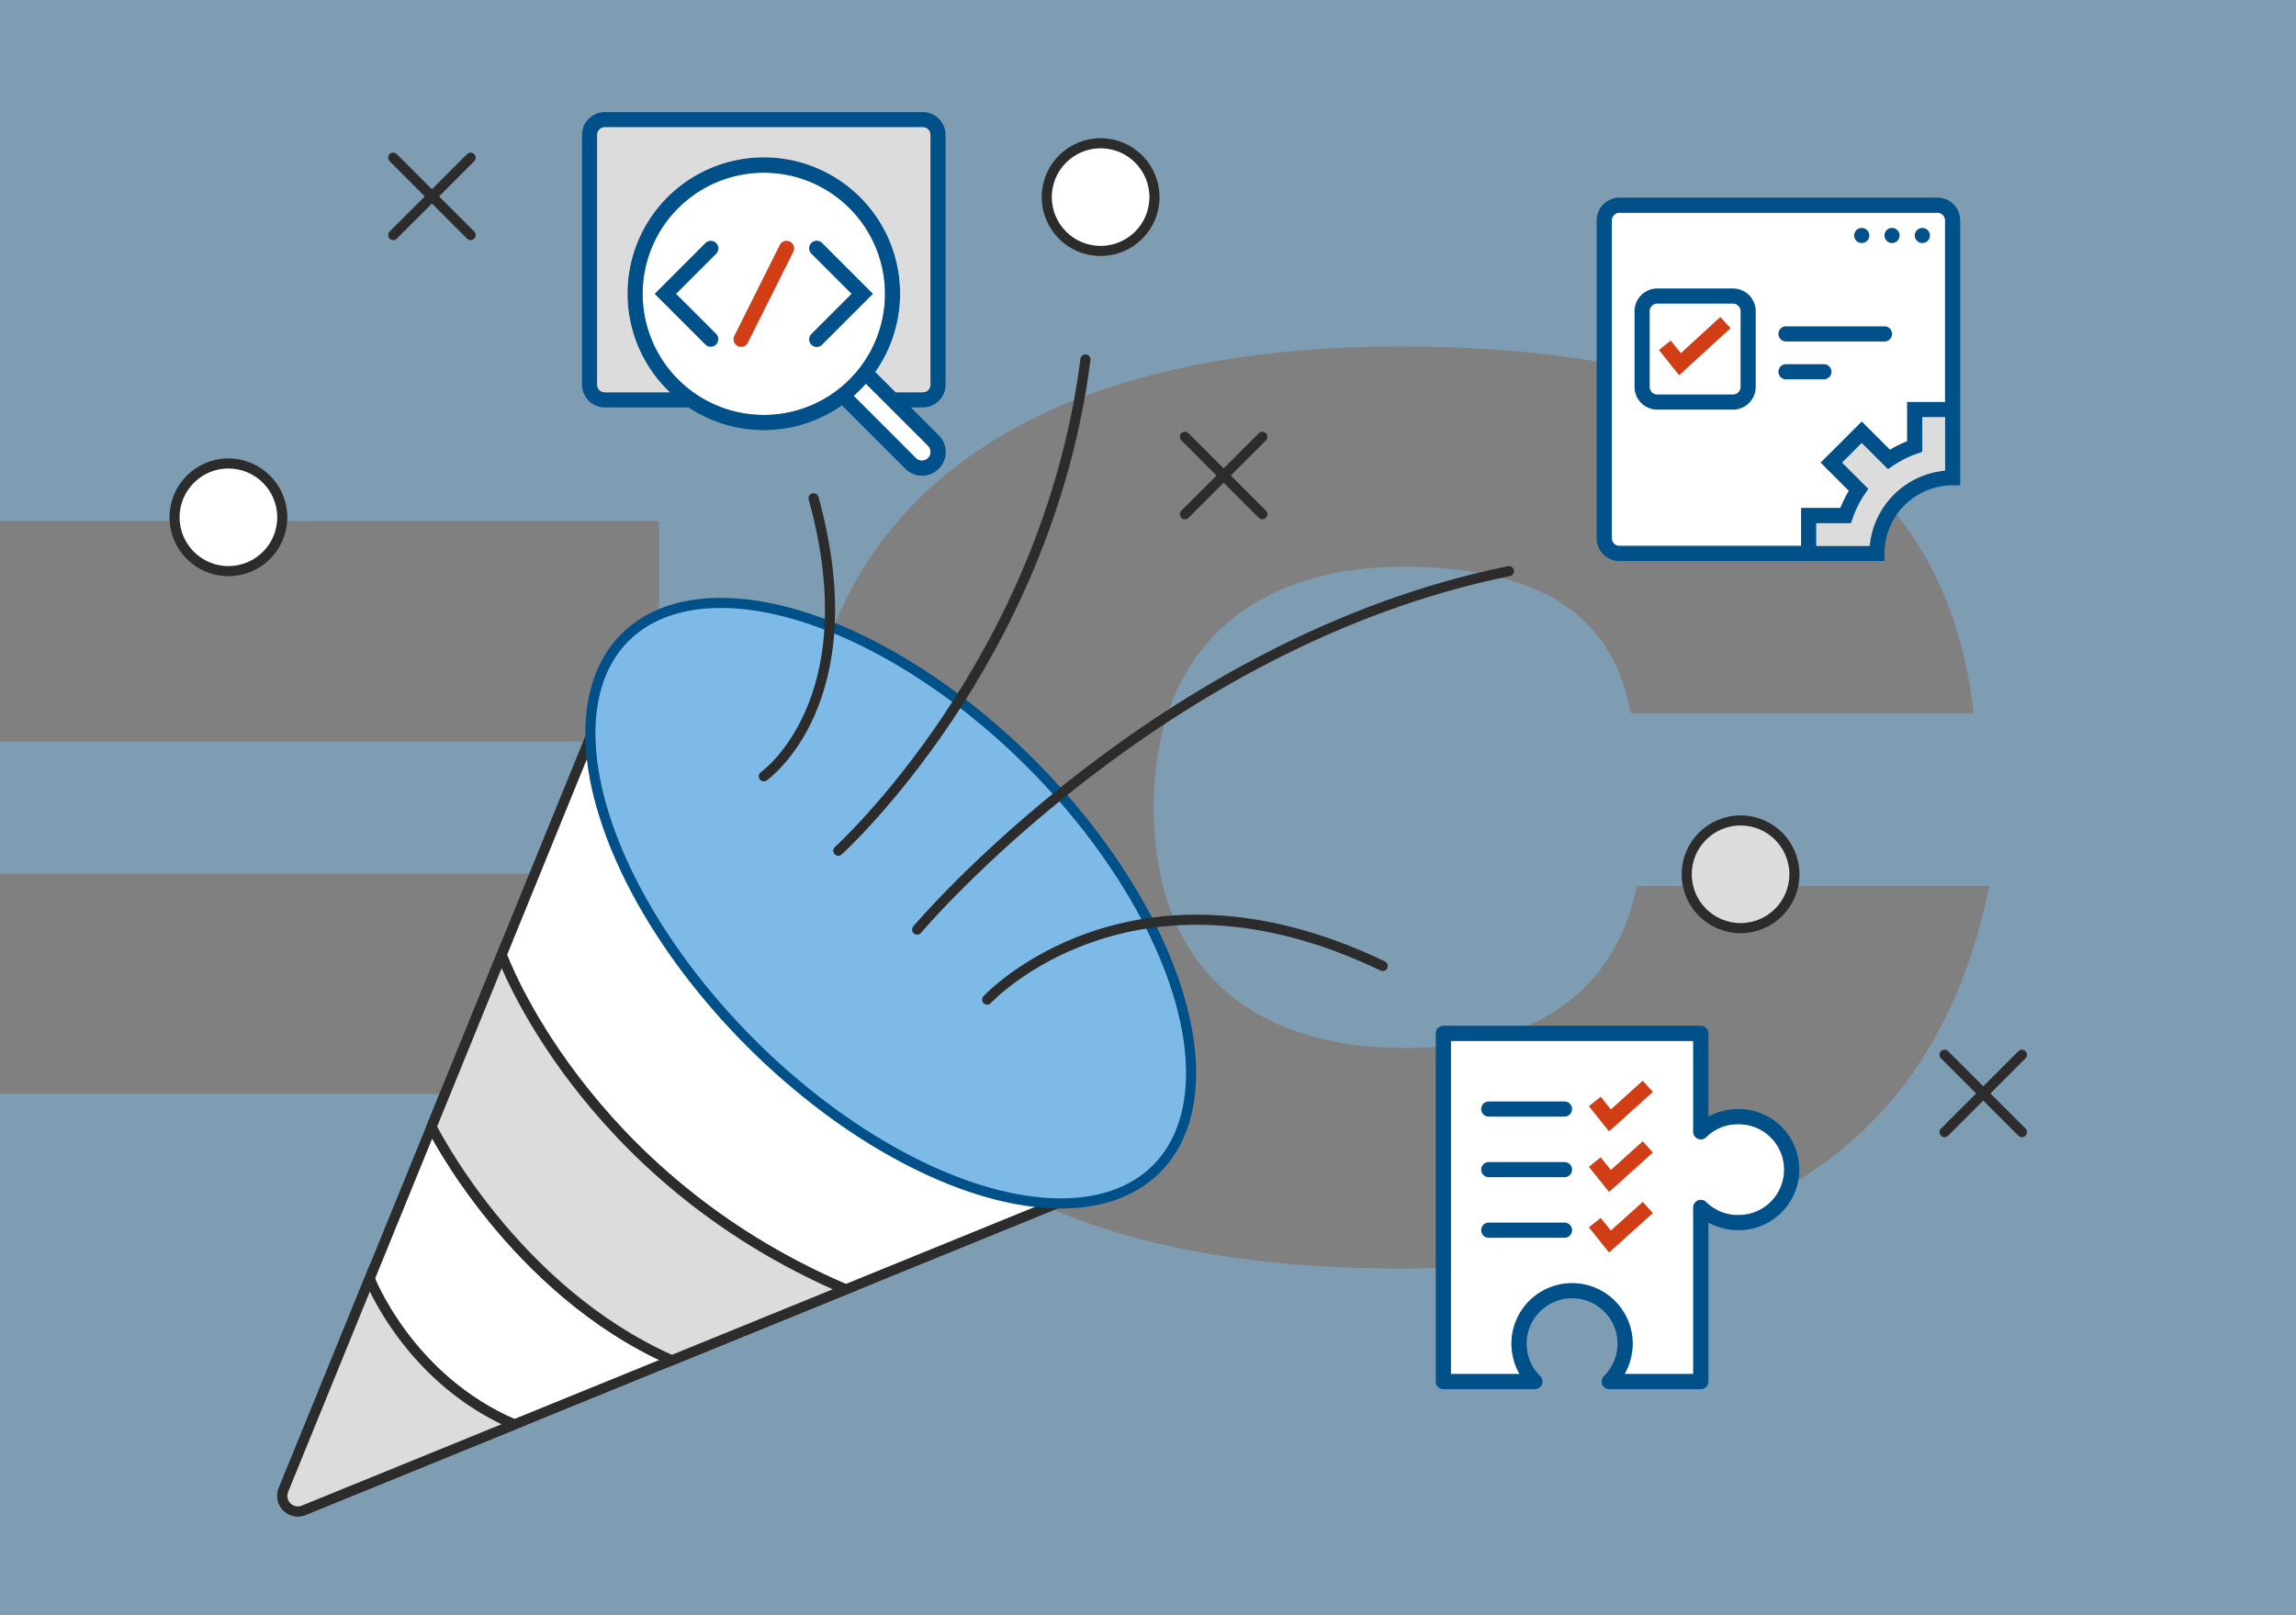 <?xml version="1.0"?>
<svg xmlns="http://www.w3.org/2000/svg" version="1.1" width="1080" height="760" viewBox="0 0 59602 41942"><rect x="0" y="0" width="59602" height="41942" fill="#808080" stroke="none"/><svg viewBox="0 0 500 320" width="65535" height="41942" x="-2966.605" y="0"><defs><style>.cls-1,.cls-4{fill:#7dbae7;}.cls-1{opacity:0.5;}.cls-11,.cls-2,.cls-3{fill:#fff;}.cls-10,.cls-11,.cls-3,.cls-5,.cls-6{stroke:#2c2c2c;}.cls-10,.cls-11,.cls-3,.cls-4,.cls-5,.cls-6{stroke-miterlimit:10;stroke-width:2px;}.cls-4{stroke:#00508a;}.cls-5,.cls-6{fill:none;}.cls-11,.cls-5{stroke-linecap:round;}.cls-7{fill:#00508a;}.cls-8{fill:#d13d14;}.cls-10,.cls-9{fill:#dcdcdc;}</style></defs><g id="bg"><path class="cls-1" d="M299.751,251.305c-74.808,0-118.437-29-118.437-91.357,0-61.06,45.808-91.305,118.437-91.305,62.98,0,107.854,18.987,113.768,72.629H345.559c-3.113-18.365-16.808-29-44.874-29-30.867,0-49.543,17.12-49.543,47.676S269.195,207.624,300.996,207.624c24.953,0,41.451-10.583,45.808-32.112h69.828c-9.961,48.402-42.696,75.794-116.881,75.794M0,0V103.245H153.144v43.681H0v26.146H153.144v43.629H0V320H500V0Z"/></g><g id="draw"><path class="cls-2" d="M407.863,79.651h-7.5v7.771a24.063,24.063,0,0,0-3.416,1.692l-5.584-5.584-8.121,8.121,5.584,5.584a24.063,24.063,0,0,0-1.692,3.416h-7.771v7.5h-36a1.501,1.501,0,0,1-1.5-1.5v-63a1.501,1.501,0,0,1,1.5-1.5h63a1.501,1.501,0,0,1,1.5,1.5Z"/><path class="cls-3" d="M78.772,295.193l68.489-168.049L250.833,230.716,82.784,299.205A3.078,3.078,0,0,1,78.772,295.193Z"/><ellipse class="cls-4" cx="199.047" cy="178.93" rx="39.193" ry="74.441" transform="translate(-68.223 193.155) rotate(-45)"/><path class="cls-5" d="M218.149,198.032s28.442-30.639,78.338-6.657"/><path class="cls-5" d="M204.28,184.163s48.035-56.996,117.211-71.012"/><path class="cls-5" d="M173.909,153.792s21-14.706,9.86-55.081"/><path class="cls-5" d="M188.659,168.542s41.289-37.331,48.956-97.331"/><path class="cls-6" d="M121.986,189.16s15.812,43.963,68.144,66.295"/><path class="cls-6" d="M108.108,223.214s15.991,32.276,47.581,46.278"/><path class="cls-6" d="M95.839,253.318s7.639,19.899,28.651,28.889"/><circle class="cls-2" cx="173.909" cy="58.212" r="24"/><path class="cls-7" d="M209.909,76.212v-49.5a4.505,4.505,0,0,0-4.5-4.5h-63a4.505,4.505,0,0,0-4.5,4.5v49.5a4.505,4.505,0,0,0,4.5,4.5h16.5v-.066a26.883,26.883,0,0,0,30.472-.341l12.536,12.536a4.682,4.682,0,1,0,6.621-6.621L203.03,80.712h2.379A4.505,4.505,0,0,0,209.909,76.212Zm-60-18a24,24,0,1,1,24,24A24.027,24.027,0,0,1,149.909,58.212Zm56.508,32.506a1.683,1.683,0,0,1-2.379.001L191.746,78.427a27.208,27.208,0,0,0,2.379-2.379l12.292,12.292A1.684,1.684,0,0,1,206.417,90.718Zm-10.415-17.034a27,27,0,1,0-40.717,4.028H142.409a1.501,1.501,0,0,1-1.5-1.5v-49.5a1.501,1.501,0,0,1,1.5-1.5h63a1.501,1.501,0,0,1,1.5,1.5v49.5a1.501,1.501,0,0,1-1.5,1.5h-5.379Z"/><path class="cls-7" d="M164.47,48.151a1.499,1.499,0,0,0-2.121,0L152.288,58.212l10.061,10.061a1.5,1.5,0,0,0,2.121-2.121L156.53,58.212l7.939-7.939A1.499,1.499,0,0,0,164.47,48.151Z"/><path class="cls-8" d="M179.08,47.87a1.501,1.501,0,0,0-2.013.671l-9,18a1.5,1.5,0,0,0,2.684,1.342l9-18A1.5,1.5,0,0,0,179.08,47.87Z"/><path class="cls-7" d="M185.47,48.151a1.5,1.5,0,1,0-2.121,2.121L191.288,58.212l-7.939,7.939a1.5,1.5,0,1,0,2.121,2.121L195.53,58.212Z"/><circle class="cls-7" cx="202.409" cy="29.712" r="1.5"/><circle class="cls-7" cx="196.409" cy="29.712" r="1.5"/><circle class="cls-7" cx="190.409" cy="29.712" r="1.5"/><path class="cls-2" d="M206.417,90.718a1.683,1.683,0,0,1-2.379.001L191.746,78.427a27.208,27.208,0,0,0,2.379-2.379l12.292,12.292A1.684,1.684,0,0,1,206.417,90.718Z"/><path class="cls-9" d="M196.002,73.684a27,27,0,1,0-40.717,4.028H142.409a1.501,1.501,0,0,1-1.5-1.5v-49.5a1.501,1.501,0,0,1,1.5-1.5h63a1.501,1.501,0,0,1,1.5,1.5v49.5a1.501,1.501,0,0,1-1.5,1.5h-5.379Z"/><path class="cls-2" d="M366.992,240.716a8.869,8.869,0,0,1-6.428-2.549,1.5,1.5,0,0,0-2.572,1.049v33H344.388c.024-.041.039-.085.062-.126a11.84,11.84,0,0,0,.619-1.251c.019-.046.032-.093.05-.139a11.799,11.799,0,0,0,.407-1.195c.039-.138.072-.278.106-.418q.123-.503.202-1.018c.022-.14.046-.278.063-.419a12.168,12.168,0,0,0,.093-1.434,12,12,0,1,0-24,0,12.168,12.168,0,0,0,.093,1.434c.017.141.041.279.063.419q.08.515.202,1.018c.034.14.067.28.106.418a11.797,11.797,0,0,0,.407,1.195c.018.046.031.093.05.139a11.842,11.842,0,0,0,.619,1.251c.023.041.039.085.062.126H309.992v-66h48v18a1.5,1.5,0,0,0,2.572,1.049,8.869,8.869,0,0,1,6.428-2.549,9,9,0,0,1,0,18Z"/><path class="cls-7" d="M366.992,219.716a12.355,12.355,0,0,0-6,1.497V204.716a1.499,1.499,0,0,0-1.5-1.5h-51a1.499,1.499,0,0,0-1.5,1.5v69a1.499,1.499,0,0,0,1.5,1.5h18.158l.008-.001c.022-0.0.043-.009.065-.01a1.484,1.484,0,0,0,.447-.093,1.835,1.835,0,0,0,.474-.294c.025-.022.056-.03.08-.054.013-.013.016-.031.029-.044a1.478,1.478,0,0,0,.288-.438l.002-.01c.008-.019.007-.038.014-.057a1.484,1.484,0,0,0,.084-.457,1.439,1.439,0,0,0-.009-.154,1.476,1.476,0,0,0-.077-.372,1.452,1.452,0,0,0-.053-.145,1.474,1.474,0,0,0-.302-.444,9,9,0,1,1,12.586,0,1.474,1.474,0,0,0-.302.444,1.45,1.45,0,0,0-.053.145,1.475,1.475,0,0,0-.077.372,1.439,1.439,0,0,0-.009.154,1.483,1.483,0,0,0,.084.457c.007.019.006.039.014.057l.002.01a1.478,1.478,0,0,0,.288.438c.012.013.016.031.029.044.023.023.054.031.078.053a1.476,1.476,0,0,0,.344.232,1.438,1.438,0,0,0,.135.064,1.482,1.482,0,0,0,.516.102H359.492a1.499,1.499,0,0,0,1.5-1.5V242.219a12.355,12.355,0,0,0,6,1.497,12,12,0,0,0,0-24Zm0,21a8.869,8.869,0,0,1-6.428-2.549,1.5,1.5,0,0,0-2.572,1.049v33H344.388c.024-.041.039-.085.062-.126a11.84,11.84,0,0,0,.619-1.251c.019-.046.032-.093.05-.139a11.799,11.799,0,0,0,.407-1.195c.039-.138.072-.278.106-.418q.123-.503.202-1.018c.022-.14.046-.278.063-.419a12.168,12.168,0,0,0,.093-1.434,12,12,0,1,0-24,0,12.168,12.168,0,0,0,.093,1.434c.017.141.041.279.063.419q.08.515.202,1.018c.034.14.067.28.106.418a11.797,11.797,0,0,0,.407,1.195c.018.046.031.093.05.139a11.842,11.842,0,0,0,.619,1.251c.023.041.039.085.062.126H309.992v-66h48v18a1.5,1.5,0,0,0,2.572,1.049,8.869,8.869,0,0,1,6.428-2.549,9,9,0,0,1,0,18Z"/><polygon class="cls-8" points="341.671 231.788 339.664 229.278 337.32 231.153 341.313 236.144 349.995 228.331 347.989 226.101 341.671 231.788"/><path class="cls-7" d="M332.492,230.216h-15a1.5,1.5,0,0,0,0,3h15a1.5,1.5,0,0,0,0-3Z"/><polygon class="cls-8" points="341.671 219.788 339.664 217.278 337.32 219.153 341.313 224.144 349.995 216.331 347.989 214.101 341.671 219.788"/><path class="cls-7" d="M332.492,218.216h-15a1.5,1.5,0,0,0,0,3h15a1.5,1.5,0,0,0,0-3Z"/><polygon class="cls-8" points="341.671 243.788 339.664 241.278 337.32 243.153 341.313 248.144 349.995 240.331 347.989 238.101 341.671 243.788"/><path class="cls-7" d="M332.492,242.216h-15a1.5,1.5,0,0,0,0,3h15a1.5,1.5,0,0,0,0-3Z"/><rect class="cls-2" x="349.363" y="60.151" width="18" height="18" rx="1.5"/><path class="cls-7" d="M406.363,39.151h-63a4.505,4.505,0,0,0-4.5,4.5v63a4.505,4.505,0,0,0,4.5,4.5h52.5v-1.5a13.515,13.515,0,0,1,13.5-13.5h1.5v-52.5A4.505,4.505,0,0,0,406.363,39.151Zm1.5,54.076a16.517,16.517,0,0,0-14.924,14.924h-10.576v-4.5h6.869l.353-.999a20.863,20.863,0,0,1,2.395-4.781L392.677,96.844l-5.193-5.193,3.879-3.879,5.193,5.193,1.027-.697a20.863,20.863,0,0,1,4.781-2.395l.999-.353V82.651h4.5Zm0-13.576h-7.5v7.771a24.063,24.063,0,0,0-3.416,1.692l-5.584-5.584-8.121,8.121,5.584,5.584a24.063,24.063,0,0,0-1.692,3.416h-7.771v7.5h-36a1.501,1.501,0,0,1-1.5-1.5v-63a1.501,1.501,0,0,1,1.5-1.5h63a1.501,1.501,0,0,1,1.5,1.5Z"/><circle class="cls-7" cx="403.363" cy="46.651" r="1.5"/><circle class="cls-7" cx="397.363" cy="46.651" r="1.5"/><circle class="cls-7" cx="391.363" cy="46.651" r="1.5"/><path class="cls-7" d="M365.863,57.151h-15a4.505,4.505,0,0,0-4.5,4.5v15a4.505,4.505,0,0,0,4.5,4.5h15a4.505,4.505,0,0,0,4.5-4.5v-15A4.505,4.505,0,0,0,365.863,57.151Zm1.5,19.5a1.501,1.501,0,0,1-1.5,1.5h-15a1.501,1.501,0,0,1-1.5-1.5v-15a1.501,1.501,0,0,1,1.5-1.5h15a1.501,1.501,0,0,1,1.5,1.5Z"/><polygon class="cls-8" points="355.532 69.961 353.535 67.464 351.191 69.339 355.195 74.341 365.377 65.007 363.349 62.795 355.532 69.961"/><path class="cls-7" d="M395.863,64.651h-19.5a1.5,1.5,0,0,0,0,3h19.5a1.5,1.5,0,0,0,0-3Z"/><path class="cls-7" d="M383.863,72.151h-7.5a1.5,1.5,0,0,0,0,3h7.5a1.5,1.5,0,0,0,0-3Z"/><path class="cls-9" d="M407.863,93.227a16.517,16.517,0,0,0-14.924,14.924h-10.576v-4.5h6.869l.353-.999a20.863,20.863,0,0,1,2.395-4.781L392.677,96.844l-5.193-5.193,3.879-3.879,5.193,5.193,1.027-.697a20.863,20.863,0,0,1,4.781-2.395l.999-.353V82.651h4.5Z"/><circle class="cls-10" cx="367.363" cy="173.208" r="10.667"/><line class="cls-11" x1="257.318" y1="86.542" x2="272.651" y2="101.876"/><line class="cls-11" x1="272.651" y1="86.542" x2="257.318" y2="101.876"/><circle class="cls-3" cx="240.615" cy="39.049" r="10.667"/><line class="cls-11" x1="407.764" y1="208.956" x2="423.097" y2="224.289"/><line class="cls-11" x1="423.097" y1="208.956" x2="407.764" y2="224.289"/><line class="cls-11" x1="100.509" y1="31.241" x2="115.842" y2="46.574"/><line class="cls-11" x1="115.842" y1="31.241" x2="100.509" y2="46.574"/><circle class="cls-3" cx="67.87" cy="102.484" r="10.667"/><path class="cls-10" d="M121.986,189.16,108.108,223.214c0,0,15.991,32.277,47.582,46.278l34.441-14.037C137.798,233.123,121.986,189.16,121.986,189.16Z"/><path class="cls-10" d="M124.49,282.207c-21.012-8.99-28.651-28.889-28.651-28.889L78.772,295.193a3.078,3.078,0,0,0,4.012,4.012Z"/></g></svg></svg>

